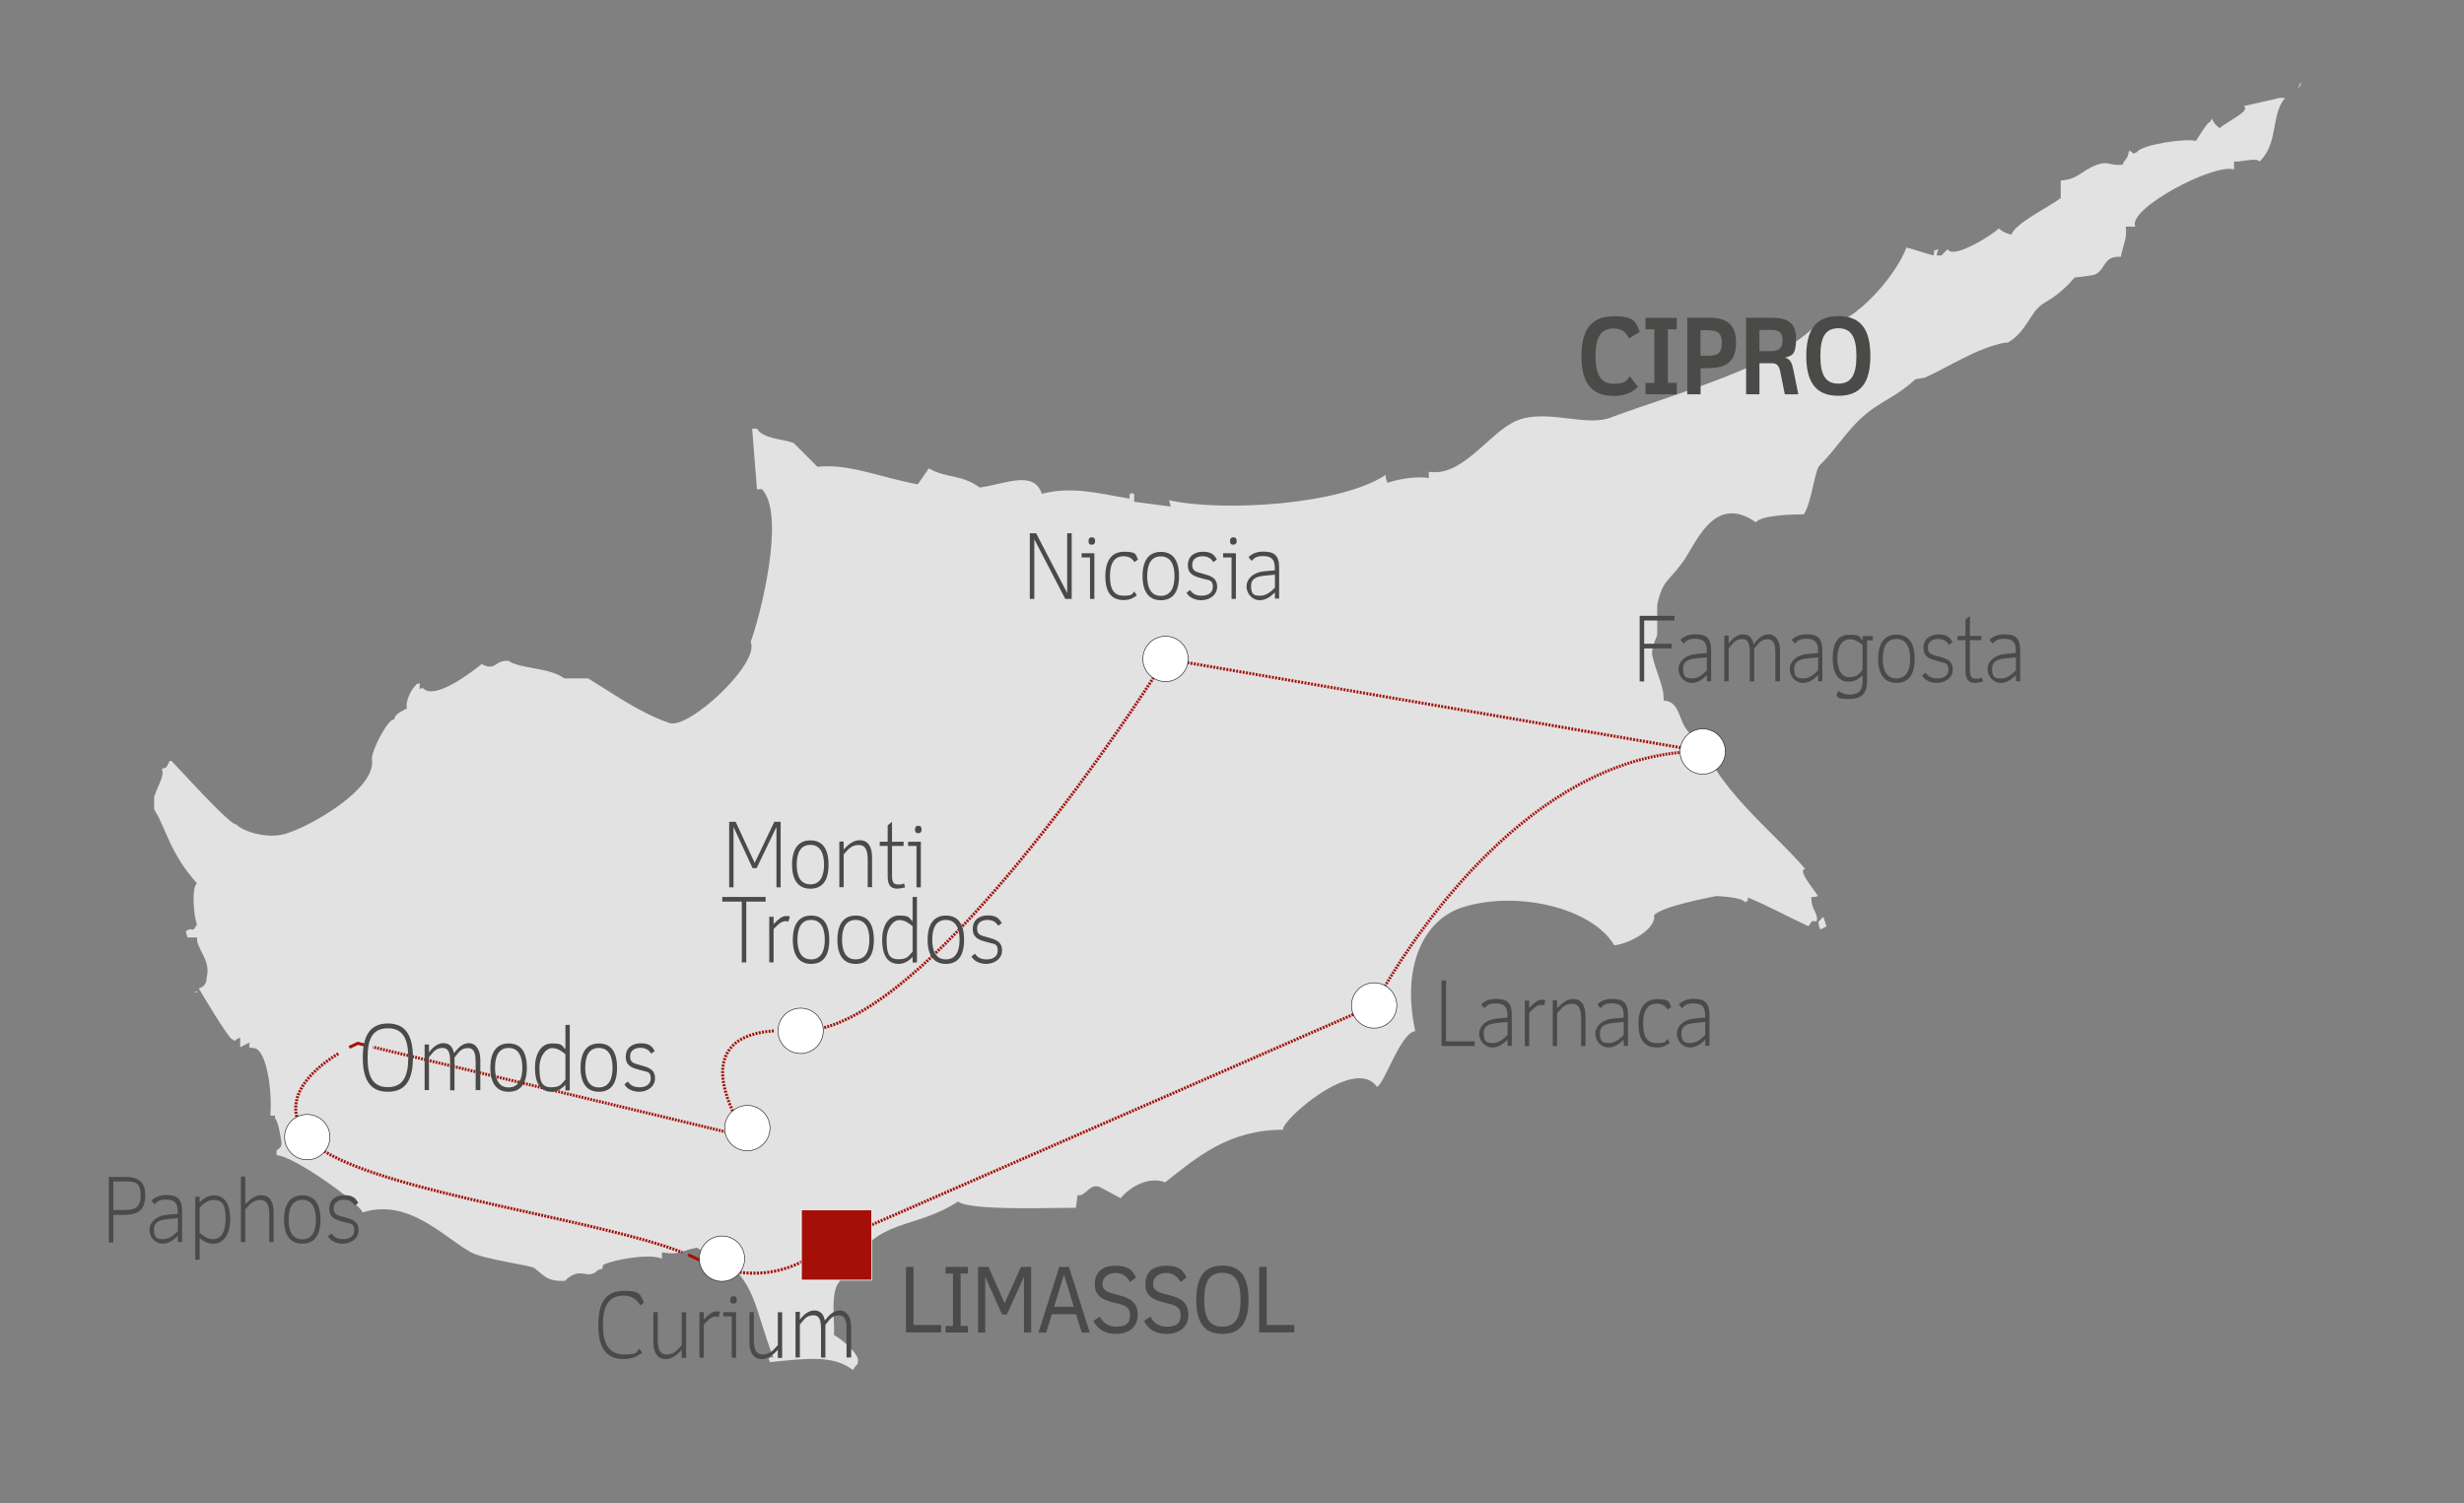 <?xml version="1.0" encoding="UTF-8"?>
<svg id="Livello_1" xmlns="http://www.w3.org/2000/svg" version="1.1" xmlns:xlink="http://www.w3.org/1999/xlink" viewBox="0 0 1641.6 1001.7">
  <rect x="0" y="0" width="1641.6" height="1001.7" fill="#808080" stroke="none"/>
  <!-- Generator: Adobe Illustrator 29.8.1, SVG Export Plug-In . SVG Version: 2.1.1 Build 2)  -->
  <defs>
    <style>
      .st0 {
        clip-path: url(#clippath-6);
      }

      .st1 {
        clip-path: url(#clippath-7);
      }

      .st2 {
        clip-path: url(#clippath-4);
      }

      .st3 {
        stroke-dasharray: 1.3 .9;
      }

      .st3, .st4, .st5, .st6, .st7, .st8, .st9, .st10, .st11, .st12, .st13, .st14 {
        fill: none;
      }

      .st3, .st5, .st7, .st8, .st9, .st10, .st12, .st13, .st14 {
        stroke: #a41008;
        stroke-width: 2px;
      }

      .st15 {
        fill: #e2e2e2;
        fill-rule: evenodd;
      }

      .st16 {
        fill: #fff;
      }

      .st4 {
        stroke: #fff;
        stroke-width: .5px;
      }

      .st5 {
        stroke-dasharray: 1.3 .8;
      }

      .st7 {
        stroke-dasharray: 1.4 .9;
      }

      .st17 {
        clip-path: url(#clippath-1);
      }

      .st9 {
        stroke-dasharray: 1.2 .8;
      }

      .st18 {
        clip-path: url(#clippath-5);
      }

      .st19 {
        clip-path: url(#clippath-3);
      }

      .st10 {
        stroke-dasharray: 1.3 .8;
      }

      .st20 {
        fill: #4a4a49;
      }

      .st11 {
        stroke: #1d1d1b;
        stroke-width: .4px;
      }

      .st12 {
        stroke-dasharray: 1.2 .8;
      }

      .st13 {
        stroke-dasharray: 1.3 .8;
      }

      .st21 {
        clip-path: url(#clippath-2);
      }

      .st22 {
        clip-path: url(#clippath);
      }

      .st23 {
        fill: #a41008;
      }

      .st14 {
        stroke-dasharray: 1.3 .9;
      }
    </style>
    <clipPath id="clippath">
      <rect class="st6" x="102.7" y="54.6" width="1430.3" height="858.2"/>
    </clipPath>
    <clipPath id="clippath-1">
      <rect class="st6" x="-22.4" y="-114.3" width="1558" height="1196"/>
    </clipPath>
    <clipPath id="clippath-2">
      <rect class="st6" x="-22.4" y="-114.3" width="1558" height="1196"/>
    </clipPath>
    <clipPath id="clippath-3">
      <rect class="st6" x="-22.4" y="-114.3" width="1558" height="1196"/>
    </clipPath>
    <clipPath id="clippath-4">
      <rect class="st6" x="-22.4" y="-114.3" width="1558" height="1196"/>
    </clipPath>
    <clipPath id="clippath-5">
      <rect class="st6" x="-22.4" y="-114.3" width="1558" height="1196"/>
    </clipPath>
    <clipPath id="clippath-6">
      <rect class="st6" x="-22.4" y="-114.3" width="1558" height="1196"/>
    </clipPath>
    <clipPath id="clippath-7">
      <rect class="st6" x="-22.4" y="-114.3" width="1558" height="1196"/>
    </clipPath>
  </defs>
  <g class="st22">
    <path class="st15" d="M1533,54.6c-.3,2.2.4,1.8-2.1,4.2.7-1.4,1.4-2.8,2.1-4.2"/>
    <path class="st15" d="M1519.2,65.2h3.2c-9.8,11.7-4.1,30-17,42.4-2.4-2.9-12.4.6-17,0v5.3c-13.5-4.3-71.5,26.4-65.8,38.1h-6.4c1.3,7.6-2.1,13.1-3.2,20.1-11.9-.7-9.7,8-17,11.7-1.5.8-13.8,2.1-13.8,2.1-5.8,6.8-12.3,12.5-20.2,16.9-9.5,5.4-11.5,19.2-24.4,26.5h-2.1c-19.3,4.1-34.3,14.6-53,23.3-2.1.4-4.2.7-6.4,1.1-10.6,9.6-17.8,12.4-27.6,19.1-16.1,10.9-23.8,26.3-36.1,38.1-3.4,3.3-5.4,24.8-10.6,32.8h-1.1c-1.6,0-27.2,0-30.8,5.3-28-19.5-39.7,13.8-48.8,26.5-9.7,13.4-13.5,11.9-17,28.6v20.1c-.7,1.9-4.3,8.9-3.2,13.8,2.7,12,8.1,20.9,7.4,29.7,14.1,1,7.8,19.4,23.3,25.4.4-1.4.7-2.8,1.1-4.2,5.8,33.6,50.2,67.2,70,91.1-5.7.4,6.2,14,8.5,18-4.7,1.7-4.8-1.4-4.2,4.2.4,4.3,4.8,8.8,3.2,12.7-3.6-.5-2.7-.6-5.3,3.2-11.9-5.4-27.8-14-40.3-19.1-.6,3.1,1.1,1.1-2.1,3.2-1.2-3.6-19.1-4.2-19.1-4.2-7.8,1.6-35.9,7-41.4,12.7,1.6,9.4-16.6,19.1-26.5,20.1-15-25.2-65.1-36.6-100.8-25.4-26.3,8.2-41.2,39.6-31.8,82.6-9.7.8-20.5,35.1-25.5,37.1-14.8-21.2-64.3,22.9-62.6,28.6-36.1,0-57.1,18.1-78.5,35-11.4-4.2-23.5,3.2-29.7,10.6-4.6-2.5-9.2-4.9-13.8-7.4-7.1-2.9-9.4,6.7-14.9,5.3-.4,2.8-.7,5.7-1.1,8.5-13.3-.2-70.8,2.2-78.5-4.2-29.2,19.2-54,10.1-73.2,45.6-1.1-1.1-2.1-2.1-3.2-3.2-1.9,5-3.5,4.8-7.4,7.4v1.1c3.9.7,3.2.4,5.3,2.1-7.1,5.8-3.4,27.5-4.2,36,4.3,1.9,18,13.4,15.9,18,.2,2-.9.9-3.2,5.3-13.1-10.1-30.3-7.8-55.2-5.3-.4-.7-.7-1.4-1.1-2.1,2.6-2.1.4-.6,3.2-1.1-12.5-32-10.7-46.7-32.9-65.7-4-.7-14.7-4.7-18-7.4-11,2.3-11.4,5.1-23.3,3.2v4.2c-8.6-3.8-33.3.9-39.2,4.2-1,3.6,1.1,1.9-3.2,3.2-7.5,7.8-11.3-3.4-22.3,7.4-11.1.3-12.5-2.3-20.2-8.5-2.3-1.9-33.7-5.8-42.4-10.6-18-9.9-41.5-36.3-72.1-26.5-1.6-5.9-46.2-38-57.3-38.1v-3.2c2.1-1.5,3.5-2.6,3.2-5.3,0-.2-1.8-14-4.2-15.9-.4-3.8.6-1.3-3.2-2.1,1.4-15.9-2.3-41.2-9.5-44.5-3.1-1.4-5.6,1.1-4.2-4.2-2.1,1.1-4.2,2.1-6.4,3.2v-6.4c-5.1,1.9-2.1,3.2-5.3,1.1-2.4-.2-22.3-33.9-22.3-33.9,3.2-.7,5.5-3.4,5.3-7.4,3.1-11.7-7.2-19-6.4-26.5h-6.4c-.4-1.4-.7-2.8-1.1-4.2,3.4-1.7,1.5-1.4,5.3-1.1.7-1.1,1.4-2.1,2.1-3.2-2.4-7-3.5-25.1,0-27.6-17.8-19.8-20.7-36.6-27.6-47.7-5.9-9.5,7.4-21.3,4.2-28.6,4-.9,2.8-.9,5.3-5.3h1.1c7.6,7.8,39.9,43.9,43.5,42.4,2.1,3.4,18.3,10,31.8,6.4,16.3-4.4,61.5-30.1,58.3-49.8-.8-4.8,10.8-27.6,14.8-26.5.7-3.9,4.4-5.2,8.5-7.4-1.3-5.5,3.8-13.6,5.3-14.8,1.9-2.2,0-.8,3.2-2.1.4,2.8-1.3,4.8,2.1,3.2,8.2,10,39.2-15.9,39.2-15.9,9.7,5.2,8.4-2.9,18-2.1,6.8,5.2,27.6,4.4,37.1,11.7h15.9c17.2,10.5,34.6,23.1,54.1,29.7,13,4.4,60.7-40.1,54.1-54,6.1-16.4,23-81.6,8.5-100.7-2.6-2.3.1-.6-4.3-1.1-1.1-13.4-2.1-26.8-3.2-40.3h3.2c3.9,6.8,17.1,6.8,24.4,9.5,5.3,5.3,10.6,10.6,15.9,15.9,20.8-2.3,41.8,7,66.8,11.7,2.5-3.5,5-7.1,7.4-10.6,11.7,6.6,21.7,3.8,33.9,12.7,17.3-2.3,36-11.9,41.4,4.2,19.7-5,35.2-.8,58.3,3.2.7-2.3-1-4.3,3.2-3.2v5.3c8.1,1.1,16.3,2.1,24.4,3.2-.4-1.4-.7-2.8-1.1-4.2,35.6,7.8,114.1,3.2,144.3-16.9,0,4.3.2,1.2,1.1,5.3,8.5-3,21.4-4.5,27.6-3.2v-4.2c22.6,3.8,39.9-26,58.3-33.9,19.4-8.4,46.1,4.1,62.6-2.1,44.4-16.6,110.5-33.8,137.9-62.5,18.6,7.4,52.2-30.8,59.4-50.9,5.9,1.4,9.2,2.9,18,5.3,1.6-4.4-1.4-2.5,3.2-4.2-.4,1.4-.7,2.8-1.1,4.2h3.2c1.4-1.4,2.8-2.8,4.2-4.2,3.5,7.4,31.8-10.8,33.9-13.8,4,2.9,4.2,2.8,8.5,4.2,2.8-7.7,22.5-17,32.9-24.4v-11.7c12.2-.9,13.5-6.7,24.4-10.6,8-2.8,7.8,1.1,17,0,.9-4,2.9-2.2,4.2-9.5,4.2,2.2.8,2.9,5.3,1.1,3-5,32.3-9.3,39.2-7.4,3.2-5,8-12.9,9.5-12.7.4-.7.7-1.4,1.1-2.1,1.9,3.6,1.8,3.4,5.3,6.4,2.1-3.2,21.4-11.5,15.9-14.8,7.8-1.8,15.6-3.5,23.3-5.3"/>
    <path class="st15" d="M707.8,323.7h2.1-2.1Z"/>
    <path class="st15" d="M1214.8,610.8c.7,2.1,1.4,4.2,2.1,6.4-1.4.7-2.8,1.4-4.2,2.1-.4-1.1-.7-2.1-1.1-3.2v-2.1c1.1-1.1,2.1-2.1,3.2-3.2"/>
    <path class="st15" d="M129.7,660.6h2.1c-1.9,1-.2,1-2.1,0"/>
    <path class="st15" d="M561.4,850.3h2.1-2.1Z"/>
  </g>
  <g class="st17">
    <line class="st13" x1="563.7" y1="823.5" x2="905.9" y2="674"/>
    <path class="st9" d="M922.6,657.2c22.5-38,97-149.3,201.5-156.3"/>
    <line class="st14" x1="1119.7" y1="498.1" x2="787.1" y2="440.8"/>
    <path class="st10" d="M768.6,451.4c-31.6,48.5-150.5,223.3-226.9,234.9"/>
    <path class="st3" d="M515.5,686.8c-49.1,3.5-33.6,42.8-23.4,61.3"/>
    <line class="st12" x1="483.9" y1="754.2" x2="248.4" y2="697.6"/>
    <path class="st13" d="M225.4,702c-14.6,8.9-35.1,25.7-26.2,46.7"/>
    <path class="st5" d="M216,767c45.9,28.3,182.7,45.6,238.6,67.4"/>
    <path class="st7" d="M479.3,844.7c28.8,8.9,50.5-.6,62-8.1"/>
    <path class="st8" d="M545.1,833.9c3.4-2.6,5.2-4.4,5.2-4.4l5.8-2.5M458.4,836c2,.9,4,1.7,5.7,2.6,2.1,1.1,4.2,2,6.2,2.9M201.1,752.4c1,1.7,2.2,3.4,3.6,5.2,1.2,1.5,2.7,3,4.4,4.5M244.4,696.6l-6-1.5s-2.2,1-5.7,2.7M494.3,752c2.1,3.5,3.6,5.6,3.6,5.6l-6-1.4M537.5,686.8c-2.1.2-4.2.2-6.3,0-2.3-.2-4.5-.2-6.6-.3M782.8,440.1l-6.3-1.1s-1.2,1.9-3.4,5.3M1128.2,500.8c2.1,0,4.1-.1,6.2-.1l-6.3-1.1M909.8,672.4l5.8-2.5s1-2,3-5.5"/>
  </g>
  <g>
    <path class="st20" d="M1085.4,225.5c-1.6-3.2-4.4-6.7-10.2-6.7-9,0-12.2,6.4-12.2,18.5s3.4,18.4,12.2,18.4,8.6-2.9,10.7-4.9l5.4,6.9c-4.6,4.6-10.2,6.1-16.1,6.1-15.4,0-21.6-9.4-21.6-26.5s6.2-26.6,21.6-26.6,14.8,5.2,17.3,10.4l-7.2,4.4Z"/>
    <path class="st20" d="M1096.3,262.7v-7.6h5.9v-35.7h-5.9v-7.6h20.8v7.6h-5.9v35.7h5.9v7.6h-20.8Z"/>
    <path class="st20" d="M1138.7,245.3h-5.7v17.4h-8.9v-51h14.7c12.4,0,17.8,5.1,17.8,16.5s-5,17-17.9,17ZM1138.4,220h-5.5v17h5.4c6.6,0,8.8-2.2,8.8-8.6s-2.7-8.3-8.8-8.3Z"/>
    <path class="st20" d="M1189.1,262.7l-3-14.9c-.8-4.1-2.3-5.8-5.7-5.8h-8.2v20.7h-8.9v-51h16.5c10.5,0,16.8,2.7,16.8,13.9s-2.9,11.3-7.4,12.7c3.5.8,4.7,3.6,5.6,8.1l3.3,16.3h-9ZM1179.7,219.8h-7.5v14.2h6.9c5.9,0,8.5-1.8,8.5-7.2s-2.3-7-7.8-7Z"/>
    <path class="st20" d="M1224.8,263.7c-15.8,0-21.4-10.1-21.4-26.5s5.6-26.6,21.4-26.6,21.3,10,21.3,26.6-5.6,26.5-21.3,26.5ZM1224.8,218.7c-8.9,0-12,6.2-12,18.5s3.2,18.4,12,18.4,12-6.2,12-18.4-3.2-18.5-12-18.5Z"/>
  </g>
  <g>
    <path class="st20" d="M603.6,887.8v-43.7h5v38.7h18.4v4.9h-23.5Z"/>
    <path class="st20" d="M630,887.8v-4.4h4.9v-34.9h-4.9v-4.4h14.9v4.4h-4.9v34.9h4.9v4.4h-14.9Z"/>
    <path class="st20" d="M682.2,887.8v-37.1l-11.4,25.1h-3.2l-11.2-25.1v37.1h-4.8v-43.7h7l10.7,24.2,10.9-24.2h6.8v43.7h-4.8Z"/>
    <path class="st20" d="M720.7,887.8l-3.8-12.2h-16.1l-3.8,12.2h-5.1l13.8-43.7h6.5l13.8,43.7h-5.3ZM708.8,849.4l-6.5,21.2h13.1l-6.5-21.2Z"/>
    <path class="st20" d="M743.6,888.7c-8.4,0-12.5-3.7-15.1-8.6l4.2-2.9c2.1,3.7,5.1,6.7,11,6.7s9.2-1.9,9.2-7.5-3.3-6.8-9.6-8.2c-9.8-2.3-13.9-5.2-13.9-12.7s4.6-12.2,13.8-12.2,11.1,3.2,13.7,7.8l-4.1,3c-2.1-3.7-5-6-9.7-6s-8.6,2.9-8.6,7.2,2.8,5.7,10,7.4c8,1.9,13.5,4.7,13.5,13.3s-6.5,12.7-14.4,12.7Z"/>
    <path class="st20" d="M777.3,888.7c-8.4,0-12.5-3.7-15.1-8.6l4.2-2.9c2.1,3.7,5.1,6.7,11,6.7s9.2-1.9,9.2-7.5-3.3-6.8-9.6-8.2c-9.8-2.3-13.9-5.2-13.9-12.7s4.6-12.2,13.8-12.2,11.1,3.2,13.7,7.8l-4.1,3c-2.1-3.7-5-6-9.7-6s-8.6,2.9-8.6,7.2,2.8,5.7,10,7.4c8,1.9,13.5,4.7,13.5,13.3s-6.5,12.7-14.4,12.7Z"/>
    <path class="st20" d="M814.4,888.7c-12.9,0-17.4-8.7-17.4-22.7s4.5-22.8,17.4-22.8,17.4,8.6,17.4,22.8-4.5,22.7-17.4,22.7ZM814.4,848c-9,0-12.1,6.4-12.1,18s3.1,17.9,12.1,17.9,12.1-6.4,12.1-17.9-3.1-18-12.1-18Z"/>
    <path class="st20" d="M838.9,887.8v-43.7h5v38.7h18.4v4.9h-23.5Z"/>
  </g>
  <rect class="st23" x="533.9" y="806" width="46.9" height="46.9"/>
  <rect class="st4" x="533.9" y="806" width="46.9" height="46.9"/>
  <g class="st21">
    <path class="st16" d="M204.7,772.7c8.3,0,15.1-6.8,15.1-15.1s-6.7-15.1-15.1-15.1-15.1,6.8-15.1,15.1,6.7,15.1,15.1,15.1"/>
    <path class="st11" d="M204.7,772.7c8.3,0,15.1-6.8,15.1-15.1s-6.7-15.1-15.1-15.1-15.1,6.8-15.1,15.1,6.7,15.1,15.1,15.1Z"/>
  </g>
  <g>
    <path class="st20" d="M82.9,809.4h-7.4v18.4h-3v-43.7h10.6c8.1,0,13.7,2.5,13.7,12.1s-4.3,13.2-14,13.2ZM82.9,787.2h-7.4v19h6.1c7.9,0,12.1-1.1,12.1-10s-4.3-9.1-10.8-9.1Z"/>
    <path class="st20" d="M118.5,827.7v-4.3c-3,2.9-6.1,5.2-10.3,5.2s-8.6-3.8-8.6-9.2,4.9-9.1,10.4-9.9c3.4-.4,4.6-.5,8.4-.8v-1.9c0-5.9-2.9-7.6-7.7-7.6s-5.8,1.3-7.7,3.2l-2.1-2.5c2.3-2.3,5.5-3.7,9.8-3.7,7.1,0,10.6,2.3,10.6,10.5v20.8h-2.9ZM118.5,811.6c-2,.2-2.8.3-5.6.5-5.4.5-10.3,1.3-10.3,7.1s2.2,6.4,6.1,6.4,7.1-2.6,9.8-5.4v-8.7Z"/>
    <path class="st20" d="M142.1,828.6c-3.5,0-6.3-1.3-9.1-3.8v14.5h-2.9v-42h2.9v3.8c2.2-2.4,5.5-4.7,9.5-4.7,7.8,0,10.9,6.8,10.9,15.9s-3.9,16.3-11.2,16.3ZM142.5,799.5c-3.7,0-6.8,2.1-9.5,5.1v16.9c2.4,1.9,5.4,4.1,8.9,4.1,5.2,0,8.4-4.7,8.4-13.2s-1.3-12.9-7.8-12.9Z"/>
    <path class="st20" d="M179.4,827.7v-18.3c0-5.9-1.2-9.9-6-9.9s-6.7,2.6-10,6.2v21.9h-2.9v-43.7h2.9v18.6c3.6-4,7-6.2,10.6-6.2,5.8,0,8.3,4.5,8.3,11.4v19.9h-2.9Z"/>
    <path class="st20" d="M201.4,828.6c-7.9,0-12.2-5.5-12.2-16s4.2-16.2,12.2-16.2,12.1,5.5,12.1,16.2-4.2,16-12.1,16ZM201.4,799.4c-7.2,0-9.1,6.4-9.1,13.2s2,13.1,9.1,13.1,9.1-6.4,9.1-13.1-2-13.2-9.1-13.2Z"/>
    <path class="st20" d="M228.2,828.6c-3.2,0-7.9-1.4-9.7-5l2.4-1.8c1.7,2.9,4.7,3.8,7.7,3.8s7.4-1.1,7.4-5.9-2.2-4.2-7.1-5.6c-4.5-1.3-9.5-2.3-9.5-8.8s5-9,9.9-9,7.4,1.3,9.4,5.2l-2.4,1.7c-1.5-2.8-4.2-3.9-7.2-3.9s-6.8,1.4-6.8,5.6,2,4.7,7.3,6.1c4.8,1.3,9.3,2.6,9.3,8.6s-5.6,9-10.6,9Z"/>
  </g>
  <g class="st19">
    <path class="st16" d="M915.5,685c8.3,0,15.1-6.8,15.1-15.1s-6.7-15.1-15.1-15.1-15.1,6.8-15.1,15.1,6.7,15.1,15.1,15.1"/>
    <path class="st11" d="M915.5,685c8.3,0,15.1-6.8,15.1-15.1s-6.7-15.1-15.1-15.1-15.1,6.8-15.1,15.1,6.7,15.1,15.1,15.1Z"/>
    <path class="st16" d="M776.5,454.1c8.3,0,15.1-6.8,15.1-15.1s-6.7-15.1-15.1-15.1-15.1,6.8-15.1,15.1,6.7,15.1,15.1,15.1"/>
    <path class="st11" d="M776.5,454.1c8.3,0,15.1-6.8,15.1-15.1s-6.7-15.1-15.1-15.1-15.1,6.8-15.1,15.1,6.7,15.1,15.1,15.1Z"/>
  </g>
  <g>
    <path class="st20" d="M709.7,399l-20.6-39.7v39.7h-3v-43.7h4.2l20.7,39.8v-39.8h3v43.7h-4.3Z"/>
    <path class="st20" d="M726.2,399v-27.6h-5.6v-2.8h8.5v30.4h-2.9ZM727.4,362.9c-1.9,0-2.2-1.1-2.2-2.4s.4-2.5,2.2-2.5,2.2,1.1,2.2,2.5-.6,2.4-2.2,2.4Z"/>
    <path class="st20" d="M755.8,374.6c-1.6-2.8-4-4-7.2-4-6,0-9.1,4.4-9.1,13.2s2.6,13.1,9.2,13.1,5.5-1.6,7-2.8l1.7,2.6c-2.2,1.7-4.9,3.1-8.7,3.1-9.5,0-12.3-6.9-12.3-16s3.5-16.2,12.4-16.2,7.6,1.9,9.4,5.2l-2.4,1.7Z"/>
    <path class="st20" d="M773.4,399.9c-7.9,0-12.2-5.5-12.2-16s4.2-16.2,12.2-16.2,12.1,5.5,12.1,16.2-4.2,16-12.1,16ZM773.4,370.7c-7.2,0-9.1,6.4-9.1,13.2s2,13.1,9.1,13.1,9.1-6.4,9.1-13.1-2-13.2-9.1-13.2Z"/>
    <path class="st20" d="M800.2,399.9c-3.2,0-7.9-1.4-9.7-5l2.4-1.8c1.7,2.9,4.7,3.8,7.7,3.8s7.4-1.1,7.4-5.9-2.2-4.2-7.1-5.6c-4.5-1.3-9.5-2.3-9.5-8.8s5-9,9.9-9,7.4,1.3,9.4,5.2l-2.4,1.7c-1.5-2.8-4.2-3.9-7.2-3.9s-6.8,1.4-6.8,5.6,2,4.7,7.3,6.1c4.8,1.3,9.3,2.6,9.3,8.6s-5.6,9-10.6,9Z"/>
    <path class="st20" d="M820.5,399v-27.6h-5.6v-2.8h8.5v30.4h-2.9ZM821.7,362.9c-1.9,0-2.2-1.1-2.2-2.4s.4-2.5,2.2-2.5,2.2,1.1,2.2,2.5-.6,2.4-2.2,2.4Z"/>
    <path class="st20" d="M849.4,399v-4.3c-3,2.9-6.1,5.2-10.3,5.2s-8.6-3.8-8.6-9.2,4.9-9.1,10.4-9.9c3.4-.4,4.6-.5,8.4-.8v-1.9c0-5.9-2.9-7.6-7.7-7.6s-5.8,1.3-7.7,3.2l-2.1-2.5c2.3-2.3,5.5-3.7,9.8-3.7,7.1,0,10.6,2.3,10.6,10.5v20.8h-2.9ZM849.4,382.9c-2,.2-2.8.3-5.6.5-5.4.5-10.3,1.3-10.3,7.1s2.2,6.4,6.1,6.4,7.1-2.6,9.8-5.4v-8.7Z"/>
  </g>
  <g>
    <path class="st20" d="M960.4,697v-43.7h3v40.5h19.1v3.1h-22.1Z"/>
    <path class="st20" d="M1004.4,697v-4.3c-3,2.9-6.1,5.2-10.3,5.2s-8.6-3.8-8.6-9.2,4.9-9.1,10.4-9.9c3.4-.4,4.6-.5,8.4-.8v-1.9c0-5.9-2.9-7.6-7.7-7.6s-5.8,1.3-7.7,3.2l-2.1-2.5c2.3-2.3,5.5-3.7,9.8-3.7,7.1,0,10.6,2.3,10.6,10.5v20.8h-2.9ZM1004.4,680.9c-2,.2-2.8.3-5.6.5-5.4.5-10.3,1.3-10.3,7.1s2.2,6.4,6.1,6.4,7.1-2.6,9.8-5.4v-8.7Z"/>
    <path class="st20" d="M1028.6,669.9c-.4-.2-1.3-.4-1.5-.4-3.5,0-5.6,2.6-8.3,5.3v22.2h-2.9v-30.4h2.9v4.9c3.1-3.2,5.5-5.4,8.4-5.4s1.7.2,2.4.6l-1,3.1Z"/>
    <path class="st20" d="M1053.4,697v-18.3c0-5.9-1.2-9.9-6-9.9s-6.7,2.6-10,6.2v21.9h-2.9v-30.4h2.9v5.3c3.6-4,7-6.2,10.6-6.2,5.8,0,8.3,4.5,8.3,11.4v19.9h-2.9Z"/>
    <path class="st20" d="M1081.8,697v-4.3c-3,2.9-6.1,5.2-10.3,5.2s-8.6-3.8-8.6-9.2,4.9-9.1,10.4-9.9c3.4-.4,4.6-.5,8.4-.8v-1.9c0-5.9-2.9-7.6-7.7-7.6s-5.8,1.3-7.7,3.2l-2.1-2.5c2.3-2.3,5.5-3.7,9.8-3.7,7.1,0,10.6,2.3,10.6,10.5v20.8h-2.9ZM1081.8,680.9c-2,.2-2.8.3-5.6.5-5.4.5-10.3,1.3-10.3,7.1s2.2,6.4,6.1,6.4,7.1-2.6,9.8-5.4v-8.7Z"/>
    <path class="st20" d="M1111,672.7c-1.6-2.8-4-4-7.2-4-6,0-9.1,4.4-9.1,13.2s2.6,13.1,9.2,13.1,5.5-1.6,7-2.8l1.7,2.6c-2.2,1.7-4.9,3.1-8.7,3.1-9.5,0-12.3-6.9-12.3-16s3.5-16.2,12.4-16.2,7.6,1.9,9.4,5.2l-2.4,1.7Z"/>
    <path class="st20" d="M1136.1,697v-4.3c-3,2.9-6.1,5.2-10.3,5.2s-8.6-3.8-8.6-9.2,4.9-9.1,10.4-9.9c3.4-.4,4.6-.5,8.4-.8v-1.9c0-5.9-2.9-7.6-7.7-7.6s-5.8,1.3-7.7,3.2l-2.1-2.5c2.3-2.3,5.5-3.7,9.8-3.7,7.1,0,10.6,2.3,10.6,10.5v20.8h-2.9ZM1136.1,680.9c-2,.2-2.8.3-5.6.5-5.4.5-10.3,1.3-10.3,7.1s2.2,6.4,6.1,6.4,7.1-2.6,9.8-5.4v-8.7Z"/>
  </g>
  <g class="st2">
    <path class="st16" d="M533.4,701.9c8.3,0,15.1-6.8,15.1-15.1s-6.7-15.1-15.1-15.1-15.1,6.8-15.1,15.1,6.7,15.1,15.1,15.1"/>
    <path class="st11" d="M533.4,701.9c8.3,0,15.1-6.8,15.1-15.1s-6.7-15.1-15.1-15.1-15.1,6.8-15.1,15.1,6.7,15.1,15.1,15.1Z"/>
  </g>
  <g>
    <path class="st20" d="M517.3,591.2v-40.2l-13.2,27.4h-2.7l-12.7-27.4v40.2h-2.9v-43.7h4.3l12.7,27.4,13.1-27.4h4.2v43.7h-2.9Z"/>
    <path class="st20" d="M539.9,592.1c-7.9,0-12.2-5.5-12.2-16s4.2-16.2,12.2-16.2,12.1,5.5,12.1,16.2-4.2,16-12.1,16ZM539.9,562.9c-7.2,0-9.1,6.4-9.1,13.2s2,13.1,9.1,13.1,9.1-6.4,9.1-13.1-2-13.2-9.1-13.2Z"/>
    <path class="st20" d="M578.1,591.2v-18.3c0-5.9-1.2-9.9-6-9.9s-6.7,2.6-10,6.2v21.9h-2.9v-30.4h2.9v5.3c3.6-4,7-6.2,10.6-6.2,5.8,0,8.3,4.5,8.3,11.4v19.9h-2.9Z"/>
    <path class="st20" d="M598.2,592.1c-4.5,0-6.8-1.8-6.8-8.5v-20h-5.3v-2.8h5.3v-10.9l2.9-2.4v13.3h7.7v2.8h-7.7v19.5c0,3.4.3,6.2,4,6.2s2.9-.4,4-.8l.7,2.7c-1.2.4-3.1.8-4.8.8Z"/>
    <path class="st20" d="M610.6,591.2v-27.6h-5.6v-2.8h8.5v30.4h-2.9ZM611.8,555.1c-1.9,0-2.2-1.1-2.2-2.4s.4-2.5,2.2-2.5,2.2,1.1,2.2,2.5-.6,2.4-2.2,2.4Z"/>
  </g>
  <g>
    <path class="st20" d="M497.2,600.7v40.5h-3v-40.5h-13v-3.1h28.9v3.1h-13Z"/>
    <path class="st20" d="M525.2,614.1c-.4-.2-1.3-.4-1.5-.4-3.5,0-5.6,2.6-8.3,5.3v22.2h-2.9v-30.4h2.9v4.9c3.1-3.2,5.5-5.4,8.4-5.4s1.7.2,2.4.6l-1,3.1Z"/>
    <path class="st20" d="M540.4,642.2c-7.9,0-12.2-5.5-12.2-16s4.2-16.2,12.2-16.2,12.1,5.5,12.1,16.2-4.2,16-12.1,16ZM540.4,612.9c-7.2,0-9.1,6.4-9.1,13.2s2,13.1,9.1,13.1,9.1-6.4,9.1-13.1-2-13.2-9.1-13.2Z"/>
    <path class="st20" d="M570.1,642.2c-7.9,0-12.2-5.5-12.2-16s4.2-16.2,12.2-16.2,12.1,5.5,12.1,16.2-4.2,16-12.1,16ZM570.1,612.9c-7.2,0-9.1,6.4-9.1,13.2s2,13.1,9.1,13.1,9.1-6.4,9.1-13.1-2-13.2-9.1-13.2Z"/>
    <path class="st20" d="M608,641.3v-3.8c-2.1,2.4-5.3,4.7-9.3,4.7-8,0-11-6.8-11-15.9s3.9-16.3,11.2-16.3,6.3,1.3,9.1,3.8v-16.2h2.9v43.7h-2.9ZM608,617.1c-2.3-2-5.2-4.1-8.9-4.1s-8.4,4.7-8.4,13.2,1.3,12.9,7.8,12.9,6.9-2.5,9.5-5.1v-16.9Z"/>
    <path class="st20" d="M630.2,642.2c-7.9,0-12.2-5.5-12.2-16s4.2-16.2,12.2-16.2,12.1,5.5,12.1,16.2-4.2,16-12.1,16ZM630.2,612.9c-7.2,0-9.1,6.4-9.1,13.2s2,13.1,9.1,13.1,9.1-6.4,9.1-13.1-2-13.2-9.1-13.2Z"/>
    <path class="st20" d="M656.9,642.2c-3.2,0-7.9-1.4-9.7-5l2.4-1.8c1.7,2.9,4.7,3.8,7.7,3.8s7.4-1.1,7.4-5.9-2.2-4.2-7.1-5.6c-4.5-1.3-9.5-2.3-9.5-8.8s5-9,9.9-9,7.4,1.3,9.4,5.2l-2.4,1.7c-1.5-2.8-4.2-3.9-7.2-3.9s-6.8,1.4-6.8,5.6,2,4.7,7.3,6.1c4.8,1.3,9.3,2.6,9.3,8.6s-5.6,9-10.6,9Z"/>
  </g>
  <g class="st18">
    <path class="st16" d="M481,853.7c8.3,0,15.1-6.8,15.1-15.1s-6.7-15.1-15.1-15.1-15.1,6.8-15.1,15.1,6.7,15.1,15.1,15.1"/>
    <path class="st11" d="M481,853.7c8.3,0,15.1-6.8,15.1-15.1s-6.7-15.1-15.1-15.1-15.1,6.8-15.1,15.1,6.7,15.1,15.1,15.1Z"/>
  </g>
  <g>
    <path class="st20" d="M426.5,869.8c-1.4-2.8-4.7-6.6-10.8-6.6-10.5,0-14,7.1-14,19.6s4,19.6,14.1,19.6,7.9-1.9,10.1-3.8l1.9,2.6c-3.1,2.7-7.5,4.3-12,4.3-11.4,0-17.2-6.7-17.2-22.7s5.7-22.8,17.2-22.8,11,3.3,13.2,7.9l-2.5,1.8Z"/>
    <path class="st20" d="M454.2,904.6v-5.3c-3.6,4-7,6.2-10.6,6.2-5.8,0-8.3-4.5-8.3-11.4v-19.9h2.9v18.3c0,5.9,1.2,9.9,6,9.9s6.7-2.6,10-6.2v-21.9h2.9v30.4h-2.9Z"/>
    <path class="st20" d="M478.7,877.5c-.4-.2-1.3-.4-1.5-.4-3.5,0-5.6,2.6-8.3,5.3v22.2h-2.9v-30.4h2.9v4.9c3.1-3.2,5.5-5.4,8.4-5.4s1.7.2,2.4.6l-1,3.1Z"/>
    <path class="st20" d="M487.5,904.6v-27.6h-5.6v-2.8h8.5v30.4h-2.9ZM488.7,868.5c-1.9,0-2.2-1.1-2.2-2.4s.4-2.5,2.2-2.5,2.2,1.1,2.2,2.5-.6,2.4-2.2,2.4Z"/>
    <path class="st20" d="M518.2,904.6v-5.3c-3.6,4-7,6.2-10.6,6.2-5.8,0-8.3-4.5-8.3-11.4v-19.9h2.9v18.3c0,5.9,1.2,9.9,6,9.9s6.7-2.6,10-6.2v-21.9h2.9v30.4h-2.9Z"/>
    <path class="st20" d="M564,904.6v-18.2c0-5.1-.3-10-5.1-10s-6.2,2.9-9,6.3v1.7c0,0,0,20.1,0,20.1h-2.9v-18.2c0-5-.2-10-5.1-10s-6.5,3.4-9,6.2v21.9h-2.9v-30.4h2.9v5.3c2.5-3.5,5.9-6.2,9.6-6.2s6.3,2.2,7,6.7c3.2-4.1,6.1-6.7,10.1-6.7s7.5,3.7,7.5,11.1v20.2h-2.9Z"/>
  </g>
  <g class="st0">
    <path class="st16" d="M497.9,766.7c8.3,0,15.1-6.8,15.1-15.1s-6.7-15.1-15.1-15.1-15.1,6.8-15.1,15.1,6.7,15.1,15.1,15.1"/>
    <path class="st11" d="M497.9,766.7c8.3,0,15.1-6.8,15.1-15.1s-6.7-15.1-15.1-15.1-15.1,6.8-15.1,15.1,6.7,15.1,15.1,15.1Z"/>
  </g>
  <g>
    <path class="st20" d="M258.4,727.4c-12.5,0-16.7-9-16.7-22.7s4.2-22.8,16.7-22.8,16.7,9,16.7,22.8-4.2,22.7-16.7,22.7ZM258.4,685.1c-10.2,0-13.5,7.1-13.5,19.6s3.4,19.6,13.5,19.6,13.6-7.2,13.6-19.6-3.4-19.6-13.6-19.6Z"/>
    <path class="st20" d="M316.9,726.5v-18.2c0-5.1-.3-10-5.1-10s-6.2,2.9-9,6.3v1.7c0,0,0,20.1,0,20.1h-2.9v-18.2c0-5-.2-10-5.1-10s-6.5,3.4-9,6.2v21.9h-2.9v-30.4h2.9v5.3c2.5-3.5,5.9-6.2,9.6-6.2s6.3,2.2,7,6.7c3.2-4.1,6.1-6.7,10.1-6.7s7.5,3.7,7.5,11.1v20.2h-2.9Z"/>
    <path class="st20" d="M338.9,727.4c-7.9,0-12.2-5.5-12.2-16s4.2-16.2,12.2-16.2,12.1,5.5,12.1,16.2-4.2,16-12.1,16ZM338.9,698.2c-7.2,0-9.1,6.4-9.1,13.2s2,13.1,9.1,13.1,9.1-6.4,9.1-13.1-2-13.2-9.1-13.2Z"/>
    <path class="st20" d="M376.7,726.5v-3.8c-2.1,2.4-5.3,4.7-9.3,4.7-8,0-11-6.8-11-15.9s3.9-16.3,11.2-16.3,6.3,1.3,9.1,3.8v-16.2h2.9v43.7h-2.9ZM376.7,702.4c-2.3-2-5.2-4.1-8.9-4.1s-8.4,4.7-8.4,13.2,1.3,12.9,7.8,12.9,6.9-2.5,9.5-5.1v-16.9Z"/>
    <path class="st20" d="M399,727.4c-7.9,0-12.2-5.5-12.2-16s4.2-16.2,12.2-16.2,12.1,5.5,12.1,16.2-4.2,16-12.1,16ZM399,698.2c-7.2,0-9.1,6.4-9.1,13.2s2,13.1,9.1,13.1,9.1-6.4,9.1-13.1-2-13.2-9.1-13.2Z"/>
    <path class="st20" d="M425.7,727.4c-3.2,0-7.9-1.4-9.7-5l2.4-1.8c1.7,2.9,4.7,3.8,7.7,3.8s7.4-1.1,7.4-5.9-2.2-4.2-7.1-5.6c-4.5-1.3-9.5-2.3-9.5-8.8s5-9,9.9-9,7.4,1.3,9.4,5.2l-2.4,1.7c-1.5-2.8-4.2-3.9-7.2-3.9s-6.8,1.4-6.8,5.6,2,4.7,7.3,6.1c4.8,1.3,9.3,2.6,9.3,8.6s-5.6,9-10.6,9Z"/>
  </g>
  <g class="st1">
    <path class="st16" d="M1134.4,515.8c8.3,0,15.1-6.8,15.1-15.1s-6.7-15.1-15.1-15.1-15.1,6.8-15.1,15.1,6.7,15.1,15.1,15.1"/>
    <path class="st11" d="M1134.4,515.8c8.3,0,15.1-6.8,15.1-15.1s-6.7-15.1-15.1-15.1-15.1,6.8-15.1,15.1,6.7,15.1,15.1,15.1Z"/>
  </g>
  <g>
    <path class="st20" d="M1095.4,413.5v15.4h18.3v3.1h-18.3v22h-3v-43.7h23.2v3.1h-20.2Z"/>
    <path class="st20" d="M1137.2,454.1v-4.3c-3,2.9-6.1,5.2-10.3,5.2s-8.6-3.8-8.6-9.2,4.9-9.1,10.4-9.9c3.4-.4,4.6-.5,8.4-.8v-1.9c0-5.9-2.9-7.6-7.7-7.6s-5.8,1.3-7.7,3.2l-2.1-2.5c2.3-2.3,5.5-3.7,9.8-3.7,7.1,0,10.6,2.3,10.6,10.5v20.8h-2.9ZM1137.2,438c-2,.2-2.8.3-5.6.5-5.4.5-10.3,1.3-10.3,7.1s2.2,6.4,6.1,6.4,7.1-2.6,9.8-5.4v-8.7Z"/>
    <path class="st20" d="M1182.8,454.1v-18.2c0-5.1-.3-10-5.1-10s-6.2,2.9-9,6.3v1.7c0,0,0,20.1,0,20.1h-2.9v-18.2c0-5-.2-10-5.1-10s-6.5,3.4-9,6.2v21.9h-2.9v-30.4h2.9v5.3c2.5-3.5,5.9-6.2,9.6-6.2s6.3,2.2,7,6.7c3.2-4.1,6.1-6.7,10.1-6.7s7.5,3.7,7.5,11.1v20.2h-2.9Z"/>
    <path class="st20" d="M1211.3,454.1v-4.3c-3,2.9-6.1,5.2-10.3,5.2s-8.6-3.8-8.6-9.2,4.9-9.1,10.4-9.9c3.4-.4,4.6-.5,8.4-.8v-1.9c0-5.9-2.9-7.6-7.7-7.6s-5.8,1.3-7.7,3.2l-2.1-2.5c2.3-2.3,5.5-3.7,9.8-3.7,7.1,0,10.6,2.3,10.6,10.5v20.8h-2.9ZM1211.3,438c-2,.2-2.8.3-5.6.5-5.4.5-10.3,1.3-10.3,7.1s2.2,6.4,6.1,6.4,7.1-2.6,9.8-5.4v-8.7Z"/>
    <path class="st20" d="M1243.9,426.5v27.4c0,7.7-3.2,11.8-12.1,11.8s-7.2-1.7-8.3-2.5l1.3-2.9c1.6,1.2,4.6,2.5,7.2,2.5,5.9,0,8.9-2.3,8.9-8.8v-4.1c-2.3,2.3-5.2,4.3-9.1,4.3-7.5,0-10.8-6.2-10.8-15.5s2.9-15.8,11.1-15.8,6.5,1.7,8.9,3.7v-2.8h6.7v2.8h-3.9ZM1241,429.7c-2.9-2.4-5.7-3.8-8.6-3.8-6.2,0-8.3,6.7-8.3,12.6s1.8,12.6,7.7,12.6,6.3-1.9,9.1-4.7v-16.6Z"/>
    <path class="st20" d="M1263.5,455c-7.9,0-12.2-5.5-12.2-16s4.2-16.2,12.2-16.2,12.1,5.5,12.1,16.2-4.2,16-12.1,16ZM1263.5,425.7c-7.2,0-9.1,6.4-9.1,13.2s2,13.1,9.1,13.1,9.1-6.4,9.1-13.1-2-13.2-9.1-13.2Z"/>
    <path class="st20" d="M1290.3,455c-3.2,0-7.9-1.4-9.7-5l2.4-1.8c1.7,2.9,4.7,3.8,7.7,3.8s7.4-1.1,7.4-5.9-2.2-4.2-7.1-5.6c-4.5-1.3-9.5-2.3-9.5-8.8s5-9,9.9-9,7.4,1.3,9.4,5.2l-2.4,1.7c-1.5-2.8-4.2-3.9-7.2-3.9s-6.8,1.4-6.8,5.6,2,4.7,7.3,6.1c4.8,1.3,9.3,2.6,9.3,8.6s-5.6,9-10.7,9Z"/>
    <path class="st20" d="M1316.3,455c-4.5,0-6.8-1.8-6.8-8.5v-20h-5.3v-2.8h5.3v-10.9l2.9-2.4v13.3h7.7v2.8h-7.7v19.5c0,3.4.3,6.2,4,6.2s2.9-.4,4-.8l.7,2.7c-1.2.4-3.1.8-4.8.8Z"/>
    <path class="st20" d="M1343.1,454.1v-4.3c-3,2.9-6.1,5.2-10.3,5.2s-8.6-3.8-8.6-9.2,4.9-9.1,10.4-9.9c3.4-.4,4.6-.5,8.4-.8v-1.9c0-5.9-2.9-7.6-7.7-7.6s-5.8,1.3-7.7,3.2l-2.1-2.5c2.3-2.3,5.5-3.7,9.8-3.7,7.1,0,10.6,2.3,10.6,10.5v20.8h-2.9ZM1343.1,438c-2,.2-2.8.3-5.6.5-5.4.5-10.3,1.3-10.3,7.1s2.2,6.4,6.1,6.4,7.1-2.6,9.8-5.4v-8.7Z"/>
  </g>
</svg>
